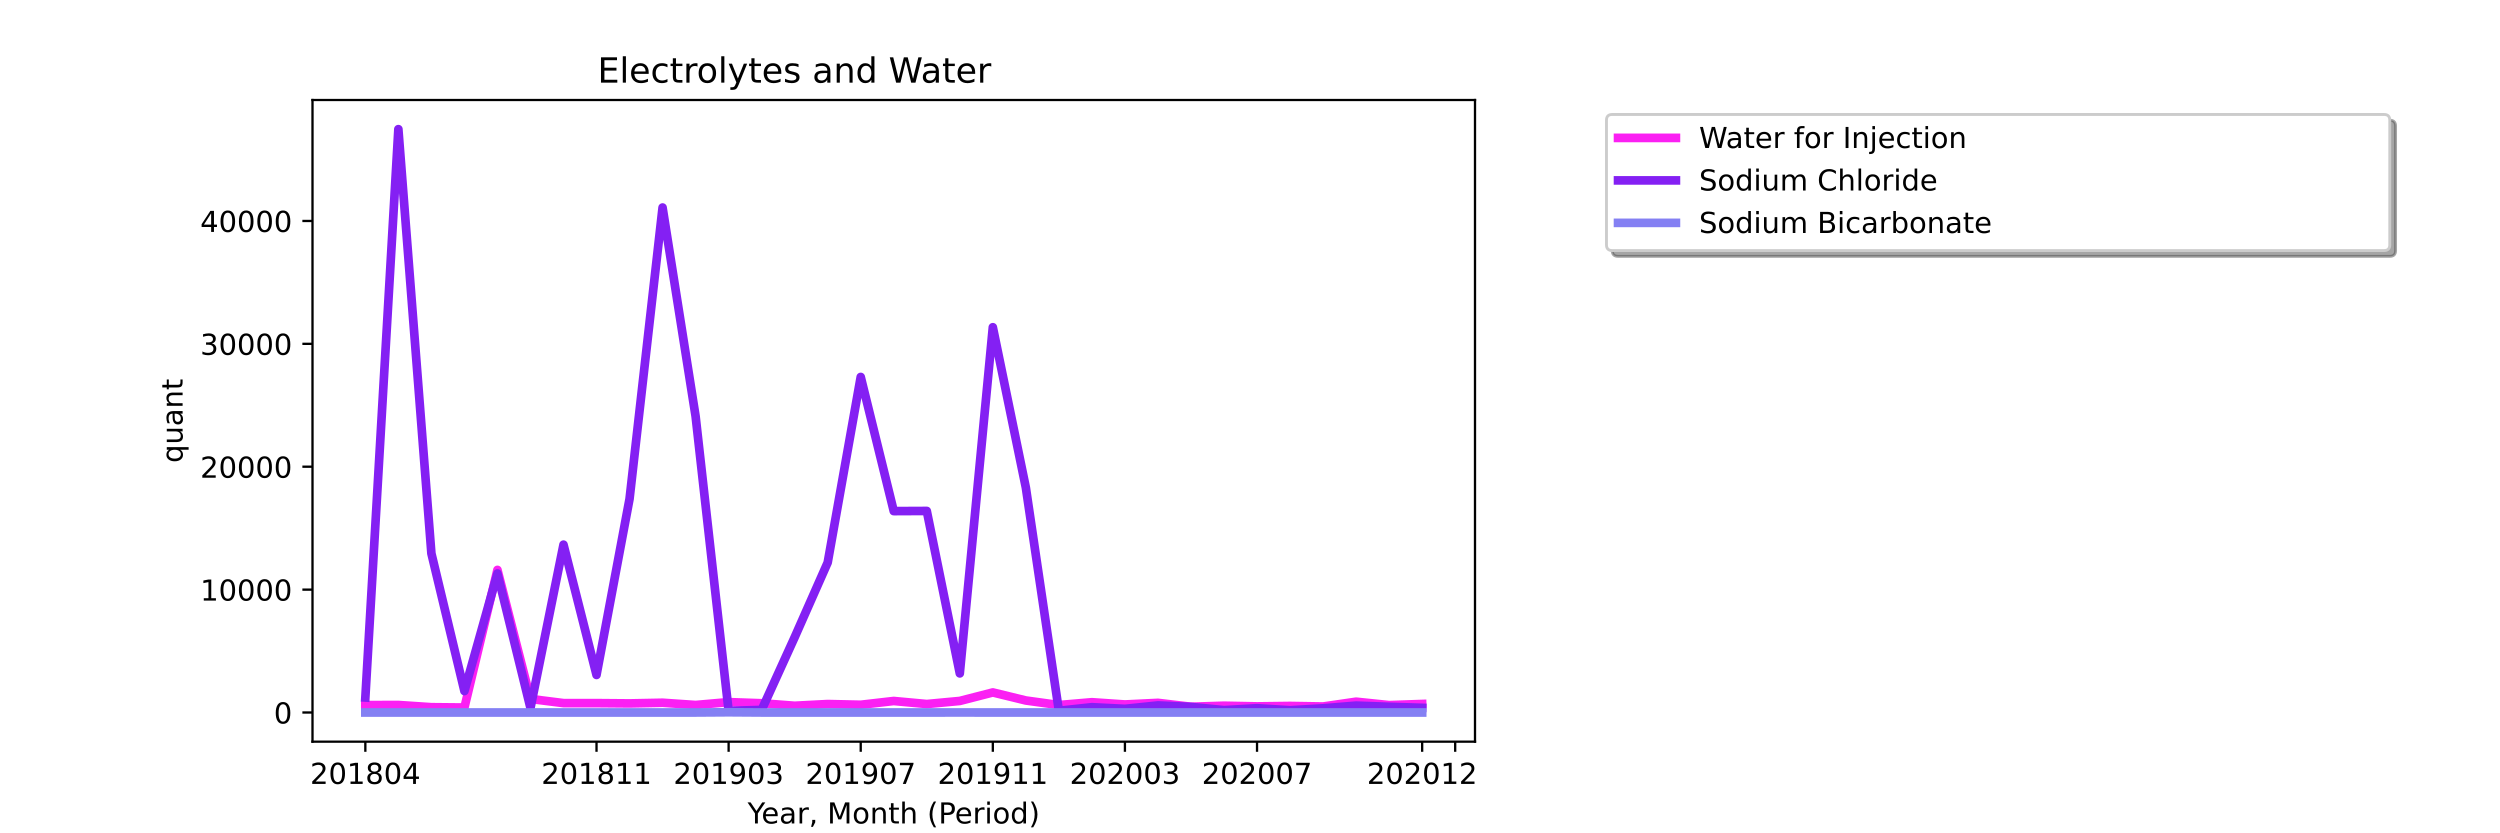 <?xml version="1.0" encoding="utf-8" standalone="no"?>
<!DOCTYPE svg PUBLIC "-//W3C//DTD SVG 1.1//EN"
  "http://www.w3.org/Graphics/SVG/1.1/DTD/svg11.dtd">
<!-- Created with matplotlib (https://matplotlib.org/) -->
<svg height="288pt" version="1.1" viewBox="0 0 864 288" width="864pt" xmlns="http://www.w3.org/2000/svg" xmlns:xlink="http://www.w3.org/1999/xlink">
 <defs>
  <style type="text/css">*{stroke-linecap:butt;stroke-linejoin:round;}</style>
 </defs>
 <g id="figure_1">
  <g id="patch_1">
   <path d="M 0 288 
L 864 288 
L 864 0 
L 0 0 
z
" style="fill:#ffffff;"/>
  </g>
  <g id="axes_1">
   <g id="patch_2">
    <path d="M 108 256.32 
L 509.76 256.32 
L 509.76 34.56 
L 108 34.56 
z
" style="fill:#ffffff;"/>
   </g>
   <g id="matplotlib.axis_1">
    <g id="xtick_1">
     <g id="line2d_1">
      <defs>
       <path d="M 0 0 
L 0 3.5 
" id="m7b9da50ec2" style="stroke:#000000;stroke-width:0.8;"/>
      </defs>
      <g>
       <use style="stroke:#000000;stroke-width:0.8;" x="126.262" xlink:href="#m7b9da50ec2" y="256.32"/>
      </g>
     </g>
     <g id="text_1">
      <!-- 201804 -->
      <g transform="translate(107.174 270.918)scale(0.1 -0.1)">
       <defs>
        <path d="M 19.188 8.297 
L 53.609 8.297 
L 53.609 0 
L 7.328 0 
L 7.328 8.297 
Q 12.938 14.109 22.625 23.891 
Q 32.328 33.688 34.812 36.531 
Q 39.547 41.844 41.422 45.531 
Q 43.312 49.219 43.312 52.781 
Q 43.312 58.594 39.234 62.25 
Q 35.156 65.922 28.609 65.922 
Q 23.969 65.922 18.812 64.312 
Q 13.672 62.703 7.812 59.422 
L 7.812 69.391 
Q 13.766 71.781 18.938 73 
Q 24.125 74.219 28.422 74.219 
Q 39.75 74.219 46.484 68.547 
Q 53.219 62.891 53.219 53.422 
Q 53.219 48.922 51.531 44.891 
Q 49.859 40.875 45.406 35.406 
Q 44.188 33.984 37.641 27.219 
Q 31.109 20.453 19.188 8.297 
z
" id="DejaVuSans-50"/>
        <path d="M 31.781 66.406 
Q 24.172 66.406 20.328 58.906 
Q 16.5 51.422 16.5 36.375 
Q 16.5 21.391 20.328 13.891 
Q 24.172 6.391 31.781 6.391 
Q 39.453 6.391 43.281 13.891 
Q 47.125 21.391 47.125 36.375 
Q 47.125 51.422 43.281 58.906 
Q 39.453 66.406 31.781 66.406 
z
M 31.781 74.219 
Q 44.047 74.219 50.516 64.516 
Q 56.984 54.828 56.984 36.375 
Q 56.984 17.969 50.516 8.266 
Q 44.047 -1.422 31.781 -1.422 
Q 19.531 -1.422 13.062 8.266 
Q 6.594 17.969 6.594 36.375 
Q 6.594 54.828 13.062 64.516 
Q 19.531 74.219 31.781 74.219 
z
" id="DejaVuSans-48"/>
        <path d="M 12.406 8.297 
L 28.516 8.297 
L 28.516 63.922 
L 10.984 60.406 
L 10.984 69.391 
L 28.422 72.906 
L 38.281 72.906 
L 38.281 8.297 
L 54.391 8.297 
L 54.391 0 
L 12.406 0 
z
" id="DejaVuSans-49"/>
        <path d="M 31.781 34.625 
Q 24.75 34.625 20.719 30.859 
Q 16.703 27.094 16.703 20.516 
Q 16.703 13.922 20.719 10.156 
Q 24.75 6.391 31.781 6.391 
Q 38.812 6.391 42.859 10.172 
Q 46.922 13.969 46.922 20.516 
Q 46.922 27.094 42.891 30.859 
Q 38.875 34.625 31.781 34.625 
z
M 21.922 38.812 
Q 15.578 40.375 12.031 44.719 
Q 8.5 49.078 8.5 55.328 
Q 8.5 64.062 14.719 69.141 
Q 20.953 74.219 31.781 74.219 
Q 42.672 74.219 48.875 69.141 
Q 55.078 64.062 55.078 55.328 
Q 55.078 49.078 51.531 44.719 
Q 48 40.375 41.703 38.812 
Q 48.828 37.156 52.797 32.312 
Q 56.781 27.484 56.781 20.516 
Q 56.781 9.906 50.312 4.234 
Q 43.844 -1.422 31.781 -1.422 
Q 19.734 -1.422 13.25 4.234 
Q 6.781 9.906 6.781 20.516 
Q 6.781 27.484 10.781 32.312 
Q 14.797 37.156 21.922 38.812 
z
M 18.312 54.391 
Q 18.312 48.734 21.844 45.562 
Q 25.391 42.391 31.781 42.391 
Q 38.141 42.391 41.719 45.562 
Q 45.312 48.734 45.312 54.391 
Q 45.312 60.062 41.719 63.234 
Q 38.141 66.406 31.781 66.406 
Q 25.391 66.406 21.844 63.234 
Q 18.312 60.062 18.312 54.391 
z
" id="DejaVuSans-56"/>
        <path d="M 37.797 64.312 
L 12.891 25.391 
L 37.797 25.391 
z
M 35.203 72.906 
L 47.609 72.906 
L 47.609 25.391 
L 58.016 25.391 
L 58.016 17.188 
L 47.609 17.188 
L 47.609 0 
L 37.797 0 
L 37.797 17.188 
L 4.891 17.188 
L 4.891 26.703 
z
" id="DejaVuSans-52"/>
       </defs>
       <use xlink:href="#DejaVuSans-50"/>
       <use x="63.623" xlink:href="#DejaVuSans-48"/>
       <use x="127.246" xlink:href="#DejaVuSans-49"/>
       <use x="190.869" xlink:href="#DejaVuSans-56"/>
       <use x="254.492" xlink:href="#DejaVuSans-48"/>
       <use x="318.115" xlink:href="#DejaVuSans-52"/>
      </g>
     </g>
    </g>
    <g id="xtick_2">
     <g id="line2d_2">
      <g>
       <use style="stroke:#000000;stroke-width:0.8;" x="206.157" xlink:href="#m7b9da50ec2" y="256.32"/>
      </g>
     </g>
     <g id="text_2">
      <!-- 201811 -->
      <g transform="translate(187.07 270.918)scale(0.1 -0.1)">
       <use xlink:href="#DejaVuSans-50"/>
       <use x="63.623" xlink:href="#DejaVuSans-48"/>
       <use x="127.246" xlink:href="#DejaVuSans-49"/>
       <use x="190.869" xlink:href="#DejaVuSans-56"/>
       <use x="254.492" xlink:href="#DejaVuSans-49"/>
       <use x="318.115" xlink:href="#DejaVuSans-49"/>
      </g>
     </g>
    </g>
    <g id="xtick_3">
     <g id="line2d_3">
      <g>
       <use style="stroke:#000000;stroke-width:0.8;" x="251.812" xlink:href="#m7b9da50ec2" y="256.32"/>
      </g>
     </g>
     <g id="text_3">
      <!-- 201903 -->
      <g transform="translate(232.724 270.918)scale(0.1 -0.1)">
       <defs>
        <path d="M 10.984 1.516 
L 10.984 10.5 
Q 14.703 8.734 18.5 7.812 
Q 22.312 6.891 25.984 6.891 
Q 35.75 6.891 40.891 13.453 
Q 46.047 20.016 46.781 33.406 
Q 43.953 29.203 39.594 26.953 
Q 35.25 24.703 29.984 24.703 
Q 19.047 24.703 12.672 31.312 
Q 6.297 37.938 6.297 49.422 
Q 6.297 60.641 12.938 67.422 
Q 19.578 74.219 30.609 74.219 
Q 43.266 74.219 49.922 64.516 
Q 56.594 54.828 56.594 36.375 
Q 56.594 19.141 48.406 8.859 
Q 40.234 -1.422 26.422 -1.422 
Q 22.703 -1.422 18.891 -0.688 
Q 15.094 0.047 10.984 1.516 
z
M 30.609 32.422 
Q 37.25 32.422 41.125 36.953 
Q 45.016 41.5 45.016 49.422 
Q 45.016 57.281 41.125 61.844 
Q 37.25 66.406 30.609 66.406 
Q 23.969 66.406 20.094 61.844 
Q 16.219 57.281 16.219 49.422 
Q 16.219 41.5 20.094 36.953 
Q 23.969 32.422 30.609 32.422 
z
" id="DejaVuSans-57"/>
        <path d="M 40.578 39.312 
Q 47.656 37.797 51.625 33 
Q 55.609 28.219 55.609 21.188 
Q 55.609 10.406 48.188 4.484 
Q 40.766 -1.422 27.094 -1.422 
Q 22.516 -1.422 17.656 -0.516 
Q 12.797 0.391 7.625 2.203 
L 7.625 11.719 
Q 11.719 9.328 16.594 8.109 
Q 21.484 6.891 26.812 6.891 
Q 36.078 6.891 40.938 10.547 
Q 45.797 14.203 45.797 21.188 
Q 45.797 27.641 41.281 31.266 
Q 36.766 34.906 28.719 34.906 
L 20.219 34.906 
L 20.219 43.016 
L 29.109 43.016 
Q 36.375 43.016 40.234 45.922 
Q 44.094 48.828 44.094 54.297 
Q 44.094 59.906 40.109 62.906 
Q 36.141 65.922 28.719 65.922 
Q 24.656 65.922 20.016 65.031 
Q 15.375 64.156 9.812 62.312 
L 9.812 71.094 
Q 15.438 72.656 20.344 73.438 
Q 25.25 74.219 29.594 74.219 
Q 40.828 74.219 47.359 69.109 
Q 53.906 64.016 53.906 55.328 
Q 53.906 49.266 50.438 45.094 
Q 46.969 40.922 40.578 39.312 
z
" id="DejaVuSans-51"/>
       </defs>
       <use xlink:href="#DejaVuSans-50"/>
       <use x="63.623" xlink:href="#DejaVuSans-48"/>
       <use x="127.246" xlink:href="#DejaVuSans-49"/>
       <use x="190.869" xlink:href="#DejaVuSans-57"/>
       <use x="254.492" xlink:href="#DejaVuSans-48"/>
       <use x="318.115" xlink:href="#DejaVuSans-51"/>
      </g>
     </g>
    </g>
    <g id="xtick_4">
     <g id="line2d_4">
      <g>
       <use style="stroke:#000000;stroke-width:0.8;" x="297.466" xlink:href="#m7b9da50ec2" y="256.32"/>
      </g>
     </g>
     <g id="text_4">
      <!-- 201907 -->
      <g transform="translate(278.379 270.918)scale(0.1 -0.1)">
       <defs>
        <path d="M 8.203 72.906 
L 55.078 72.906 
L 55.078 68.703 
L 28.609 0 
L 18.312 0 
L 43.219 64.594 
L 8.203 64.594 
z
" id="DejaVuSans-55"/>
       </defs>
       <use xlink:href="#DejaVuSans-50"/>
       <use x="63.623" xlink:href="#DejaVuSans-48"/>
       <use x="127.246" xlink:href="#DejaVuSans-49"/>
       <use x="190.869" xlink:href="#DejaVuSans-57"/>
       <use x="254.492" xlink:href="#DejaVuSans-48"/>
       <use x="318.115" xlink:href="#DejaVuSans-55"/>
      </g>
     </g>
    </g>
    <g id="xtick_5">
     <g id="line2d_5">
      <g>
       <use style="stroke:#000000;stroke-width:0.8;" x="343.121" xlink:href="#m7b9da50ec2" y="256.32"/>
      </g>
     </g>
     <g id="text_5">
      <!-- 201911 -->
      <g transform="translate(324.033 270.918)scale(0.1 -0.1)">
       <use xlink:href="#DejaVuSans-50"/>
       <use x="63.623" xlink:href="#DejaVuSans-48"/>
       <use x="127.246" xlink:href="#DejaVuSans-49"/>
       <use x="190.869" xlink:href="#DejaVuSans-57"/>
       <use x="254.492" xlink:href="#DejaVuSans-49"/>
       <use x="318.115" xlink:href="#DejaVuSans-49"/>
      </g>
     </g>
    </g>
    <g id="xtick_6">
     <g id="line2d_6">
      <g>
       <use style="stroke:#000000;stroke-width:0.8;" x="388.775" xlink:href="#m7b9da50ec2" y="256.32"/>
      </g>
     </g>
     <g id="text_6">
      <!-- 202003 -->
      <g transform="translate(369.688 270.918)scale(0.1 -0.1)">
       <use xlink:href="#DejaVuSans-50"/>
       <use x="63.623" xlink:href="#DejaVuSans-48"/>
       <use x="127.246" xlink:href="#DejaVuSans-50"/>
       <use x="190.869" xlink:href="#DejaVuSans-48"/>
       <use x="254.492" xlink:href="#DejaVuSans-48"/>
       <use x="318.115" xlink:href="#DejaVuSans-51"/>
      </g>
     </g>
    </g>
    <g id="xtick_7">
     <g id="line2d_7">
      <g>
       <use style="stroke:#000000;stroke-width:0.8;" x="434.43" xlink:href="#m7b9da50ec2" y="256.32"/>
      </g>
     </g>
     <g id="text_7">
      <!-- 202007 -->
      <g transform="translate(415.342 270.918)scale(0.1 -0.1)">
       <use xlink:href="#DejaVuSans-50"/>
       <use x="63.623" xlink:href="#DejaVuSans-48"/>
       <use x="127.246" xlink:href="#DejaVuSans-50"/>
       <use x="190.869" xlink:href="#DejaVuSans-48"/>
       <use x="254.492" xlink:href="#DejaVuSans-48"/>
       <use x="318.115" xlink:href="#DejaVuSans-55"/>
      </g>
     </g>
    </g>
    <g id="xtick_8">
     <g id="line2d_8">
      <g>
       <use style="stroke:#000000;stroke-width:0.8;" x="491.498" xlink:href="#m7b9da50ec2" y="256.32"/>
      </g>
     </g>
     <g id="text_8">
      <!-- 202012 -->
      <g transform="translate(472.411 270.918)scale(0.1 -0.1)">
       <use xlink:href="#DejaVuSans-50"/>
       <use x="63.623" xlink:href="#DejaVuSans-48"/>
       <use x="127.246" xlink:href="#DejaVuSans-50"/>
       <use x="190.869" xlink:href="#DejaVuSans-48"/>
       <use x="254.492" xlink:href="#DejaVuSans-49"/>
       <use x="318.115" xlink:href="#DejaVuSans-50"/>
      </g>
     </g>
    </g>
    <g id="xtick_9">
     <g id="line2d_9">
      <g>
       <use style="stroke:#000000;stroke-width:0.8;" x="502.912" xlink:href="#m7b9da50ec2" y="256.32"/>
      </g>
     </g>
    </g>
    <g id="text_9">
     <!-- Year, Month (Period) -->
     <g transform="translate(258.364 284.597)scale(0.1 -0.1)">
      <defs>
       <path d="M -0.203 72.906 
L 10.406 72.906 
L 30.609 42.922 
L 50.688 72.906 
L 61.281 72.906 
L 35.5 34.719 
L 35.5 0 
L 25.594 0 
L 25.594 34.719 
z
" id="DejaVuSans-89"/>
       <path d="M 56.203 29.594 
L 56.203 25.203 
L 14.891 25.203 
Q 15.484 15.922 20.484 11.062 
Q 25.484 6.203 34.422 6.203 
Q 39.594 6.203 44.453 7.469 
Q 49.312 8.734 54.109 11.281 
L 54.109 2.781 
Q 49.266 0.734 44.188 -0.344 
Q 39.109 -1.422 33.891 -1.422 
Q 20.797 -1.422 13.156 6.188 
Q 5.516 13.812 5.516 26.812 
Q 5.516 40.234 12.766 48.109 
Q 20.016 56 32.328 56 
Q 43.359 56 49.781 48.891 
Q 56.203 41.797 56.203 29.594 
z
M 47.219 32.234 
Q 47.125 39.594 43.094 43.984 
Q 39.062 48.391 32.422 48.391 
Q 24.906 48.391 20.391 44.141 
Q 15.875 39.891 15.188 32.172 
z
" id="DejaVuSans-101"/>
       <path d="M 34.281 27.484 
Q 23.391 27.484 19.188 25 
Q 14.984 22.516 14.984 16.5 
Q 14.984 11.719 18.141 8.906 
Q 21.297 6.109 26.703 6.109 
Q 34.188 6.109 38.703 11.406 
Q 43.219 16.703 43.219 25.484 
L 43.219 27.484 
z
M 52.203 31.203 
L 52.203 0 
L 43.219 0 
L 43.219 8.297 
Q 40.141 3.328 35.547 0.953 
Q 30.953 -1.422 24.312 -1.422 
Q 15.922 -1.422 10.953 3.297 
Q 6 8.016 6 15.922 
Q 6 25.141 12.172 29.828 
Q 18.359 34.516 30.609 34.516 
L 43.219 34.516 
L 43.219 35.406 
Q 43.219 41.609 39.141 45 
Q 35.062 48.391 27.688 48.391 
Q 23 48.391 18.547 47.266 
Q 14.109 46.141 10.016 43.891 
L 10.016 52.203 
Q 14.938 54.109 19.578 55.047 
Q 24.219 56 28.609 56 
Q 40.484 56 46.344 49.844 
Q 52.203 43.703 52.203 31.203 
z
" id="DejaVuSans-97"/>
       <path d="M 41.109 46.297 
Q 39.594 47.172 37.812 47.578 
Q 36.031 48 33.891 48 
Q 26.266 48 22.188 43.047 
Q 18.109 38.094 18.109 28.812 
L 18.109 0 
L 9.078 0 
L 9.078 54.688 
L 18.109 54.688 
L 18.109 46.188 
Q 20.953 51.172 25.484 53.578 
Q 30.031 56 36.531 56 
Q 37.453 56 38.578 55.875 
Q 39.703 55.766 41.062 55.516 
z
" id="DejaVuSans-114"/>
       <path d="M 11.719 12.406 
L 22.016 12.406 
L 22.016 4 
L 14.016 -11.625 
L 7.719 -11.625 
L 11.719 4 
z
" id="DejaVuSans-44"/>
       <path id="DejaVuSans-32"/>
       <path d="M 9.812 72.906 
L 24.516 72.906 
L 43.109 23.297 
L 61.812 72.906 
L 76.516 72.906 
L 76.516 0 
L 66.891 0 
L 66.891 64.016 
L 48.094 14.016 
L 38.188 14.016 
L 19.391 64.016 
L 19.391 0 
L 9.812 0 
z
" id="DejaVuSans-77"/>
       <path d="M 30.609 48.391 
Q 23.391 48.391 19.188 42.75 
Q 14.984 37.109 14.984 27.297 
Q 14.984 17.484 19.156 11.844 
Q 23.344 6.203 30.609 6.203 
Q 37.797 6.203 41.984 11.859 
Q 46.188 17.531 46.188 27.297 
Q 46.188 37.016 41.984 42.703 
Q 37.797 48.391 30.609 48.391 
z
M 30.609 56 
Q 42.328 56 49.016 48.375 
Q 55.719 40.766 55.719 27.297 
Q 55.719 13.875 49.016 6.219 
Q 42.328 -1.422 30.609 -1.422 
Q 18.844 -1.422 12.172 6.219 
Q 5.516 13.875 5.516 27.297 
Q 5.516 40.766 12.172 48.375 
Q 18.844 56 30.609 56 
z
" id="DejaVuSans-111"/>
       <path d="M 54.891 33.016 
L 54.891 0 
L 45.906 0 
L 45.906 32.719 
Q 45.906 40.484 42.875 44.328 
Q 39.844 48.188 33.797 48.188 
Q 26.516 48.188 22.312 43.547 
Q 18.109 38.922 18.109 30.906 
L 18.109 0 
L 9.078 0 
L 9.078 54.688 
L 18.109 54.688 
L 18.109 46.188 
Q 21.344 51.125 25.703 53.562 
Q 30.078 56 35.797 56 
Q 45.219 56 50.047 50.172 
Q 54.891 44.344 54.891 33.016 
z
" id="DejaVuSans-110"/>
       <path d="M 18.312 70.219 
L 18.312 54.688 
L 36.812 54.688 
L 36.812 47.703 
L 18.312 47.703 
L 18.312 18.016 
Q 18.312 11.328 20.141 9.422 
Q 21.969 7.516 27.594 7.516 
L 36.812 7.516 
L 36.812 0 
L 27.594 0 
Q 17.188 0 13.234 3.875 
Q 9.281 7.766 9.281 18.016 
L 9.281 47.703 
L 2.688 47.703 
L 2.688 54.688 
L 9.281 54.688 
L 9.281 70.219 
z
" id="DejaVuSans-116"/>
       <path d="M 54.891 33.016 
L 54.891 0 
L 45.906 0 
L 45.906 32.719 
Q 45.906 40.484 42.875 44.328 
Q 39.844 48.188 33.797 48.188 
Q 26.516 48.188 22.312 43.547 
Q 18.109 38.922 18.109 30.906 
L 18.109 0 
L 9.078 0 
L 9.078 75.984 
L 18.109 75.984 
L 18.109 46.188 
Q 21.344 51.125 25.703 53.562 
Q 30.078 56 35.797 56 
Q 45.219 56 50.047 50.172 
Q 54.891 44.344 54.891 33.016 
z
" id="DejaVuSans-104"/>
       <path d="M 31 75.875 
Q 24.469 64.656 21.281 53.656 
Q 18.109 42.672 18.109 31.391 
Q 18.109 20.125 21.312 9.062 
Q 24.516 -2 31 -13.188 
L 23.188 -13.188 
Q 15.875 -1.703 12.234 9.375 
Q 8.594 20.453 8.594 31.391 
Q 8.594 42.281 12.203 53.312 
Q 15.828 64.359 23.188 75.875 
z
" id="DejaVuSans-40"/>
       <path d="M 19.672 64.797 
L 19.672 37.406 
L 32.078 37.406 
Q 38.969 37.406 42.719 40.969 
Q 46.484 44.531 46.484 51.125 
Q 46.484 57.672 42.719 61.234 
Q 38.969 64.797 32.078 64.797 
z
M 9.812 72.906 
L 32.078 72.906 
Q 44.344 72.906 50.609 67.359 
Q 56.891 61.812 56.891 51.125 
Q 56.891 40.328 50.609 34.812 
Q 44.344 29.297 32.078 29.297 
L 19.672 29.297 
L 19.672 0 
L 9.812 0 
z
" id="DejaVuSans-80"/>
       <path d="M 9.422 54.688 
L 18.406 54.688 
L 18.406 0 
L 9.422 0 
z
M 9.422 75.984 
L 18.406 75.984 
L 18.406 64.594 
L 9.422 64.594 
z
" id="DejaVuSans-105"/>
       <path d="M 45.406 46.391 
L 45.406 75.984 
L 54.391 75.984 
L 54.391 0 
L 45.406 0 
L 45.406 8.203 
Q 42.578 3.328 38.25 0.953 
Q 33.938 -1.422 27.875 -1.422 
Q 17.969 -1.422 11.734 6.484 
Q 5.516 14.406 5.516 27.297 
Q 5.516 40.188 11.734 48.094 
Q 17.969 56 27.875 56 
Q 33.938 56 38.25 53.625 
Q 42.578 51.266 45.406 46.391 
z
M 14.797 27.297 
Q 14.797 17.391 18.875 11.75 
Q 22.953 6.109 30.078 6.109 
Q 37.203 6.109 41.297 11.75 
Q 45.406 17.391 45.406 27.297 
Q 45.406 37.203 41.297 42.844 
Q 37.203 48.484 30.078 48.484 
Q 22.953 48.484 18.875 42.844 
Q 14.797 37.203 14.797 27.297 
z
" id="DejaVuSans-100"/>
       <path d="M 8.016 75.875 
L 15.828 75.875 
Q 23.141 64.359 26.781 53.312 
Q 30.422 42.281 30.422 31.391 
Q 30.422 20.453 26.781 9.375 
Q 23.141 -1.703 15.828 -13.188 
L 8.016 -13.188 
Q 14.5 -2 17.703 9.062 
Q 20.906 20.125 20.906 31.391 
Q 20.906 42.672 17.703 53.656 
Q 14.5 64.656 8.016 75.875 
z
" id="DejaVuSans-41"/>
      </defs>
      <use xlink:href="#DejaVuSans-89"/>
      <use x="47.834" xlink:href="#DejaVuSans-101"/>
      <use x="109.357" xlink:href="#DejaVuSans-97"/>
      <use x="170.637" xlink:href="#DejaVuSans-114"/>
      <use x="211.75" xlink:href="#DejaVuSans-44"/>
      <use x="243.537" xlink:href="#DejaVuSans-32"/>
      <use x="275.324" xlink:href="#DejaVuSans-77"/>
      <use x="361.604" xlink:href="#DejaVuSans-111"/>
      <use x="422.785" xlink:href="#DejaVuSans-110"/>
      <use x="486.164" xlink:href="#DejaVuSans-116"/>
      <use x="525.373" xlink:href="#DejaVuSans-104"/>
      <use x="588.752" xlink:href="#DejaVuSans-32"/>
      <use x="620.539" xlink:href="#DejaVuSans-40"/>
      <use x="659.553" xlink:href="#DejaVuSans-80"/>
      <use x="716.23" xlink:href="#DejaVuSans-101"/>
      <use x="777.754" xlink:href="#DejaVuSans-114"/>
      <use x="818.867" xlink:href="#DejaVuSans-105"/>
      <use x="846.65" xlink:href="#DejaVuSans-111"/>
      <use x="907.832" xlink:href="#DejaVuSans-100"/>
      <use x="971.309" xlink:href="#DejaVuSans-41"/>
     </g>
    </g>
   </g>
   <g id="matplotlib.axis_2">
    <g id="ytick_1">
     <g id="line2d_10">
      <defs>
       <path d="M 0 0 
L -3.5 0 
" id="m2da422979d" style="stroke:#000000;stroke-width:0.8;"/>
      </defs>
      <g>
       <use style="stroke:#000000;stroke-width:0.8;" x="108" xlink:href="#m2da422979d" y="246.24"/>
      </g>
     </g>
     <g id="text_10">
      <!-- 0 -->
      <g transform="translate(94.638 250.039)scale(0.1 -0.1)">
       <use xlink:href="#DejaVuSans-48"/>
      </g>
     </g>
    </g>
    <g id="ytick_2">
     <g id="line2d_11">
      <g>
       <use style="stroke:#000000;stroke-width:0.8;" x="108" xlink:href="#m2da422979d" y="203.77"/>
      </g>
     </g>
     <g id="text_11">
      <!-- 10000 -->
      <g transform="translate(69.188 207.569)scale(0.1 -0.1)">
       <use xlink:href="#DejaVuSans-49"/>
       <use x="63.623" xlink:href="#DejaVuSans-48"/>
       <use x="127.246" xlink:href="#DejaVuSans-48"/>
       <use x="190.869" xlink:href="#DejaVuSans-48"/>
       <use x="254.492" xlink:href="#DejaVuSans-48"/>
      </g>
     </g>
    </g>
    <g id="ytick_3">
     <g id="line2d_12">
      <g>
       <use style="stroke:#000000;stroke-width:0.8;" x="108" xlink:href="#m2da422979d" y="161.3"/>
      </g>
     </g>
     <g id="text_12">
      <!-- 20000 -->
      <g transform="translate(69.188 165.1)scale(0.1 -0.1)">
       <use xlink:href="#DejaVuSans-50"/>
       <use x="63.623" xlink:href="#DejaVuSans-48"/>
       <use x="127.246" xlink:href="#DejaVuSans-48"/>
       <use x="190.869" xlink:href="#DejaVuSans-48"/>
       <use x="254.492" xlink:href="#DejaVuSans-48"/>
      </g>
     </g>
    </g>
    <g id="ytick_4">
     <g id="line2d_13">
      <g>
       <use style="stroke:#000000;stroke-width:0.8;" x="108" xlink:href="#m2da422979d" y="118.831"/>
      </g>
     </g>
     <g id="text_13">
      <!-- 30000 -->
      <g transform="translate(69.188 122.63)scale(0.1 -0.1)">
       <use xlink:href="#DejaVuSans-51"/>
       <use x="63.623" xlink:href="#DejaVuSans-48"/>
       <use x="127.246" xlink:href="#DejaVuSans-48"/>
       <use x="190.869" xlink:href="#DejaVuSans-48"/>
       <use x="254.492" xlink:href="#DejaVuSans-48"/>
      </g>
     </g>
    </g>
    <g id="ytick_5">
     <g id="line2d_14">
      <g>
       <use style="stroke:#000000;stroke-width:0.8;" x="108" xlink:href="#m2da422979d" y="76.361"/>
      </g>
     </g>
     <g id="text_14">
      <!-- 40000 -->
      <g transform="translate(69.188 80.16)scale(0.1 -0.1)">
       <use xlink:href="#DejaVuSans-52"/>
       <use x="63.623" xlink:href="#DejaVuSans-48"/>
       <use x="127.246" xlink:href="#DejaVuSans-48"/>
       <use x="190.869" xlink:href="#DejaVuSans-48"/>
       <use x="254.492" xlink:href="#DejaVuSans-48"/>
      </g>
     </g>
    </g>
    <g id="text_15">
     <!-- quant -->
     <g transform="translate(63.108 159.976)rotate(-90)scale(0.1 -0.1)">
      <defs>
       <path d="M 14.797 27.297 
Q 14.797 17.391 18.875 11.75 
Q 22.953 6.109 30.078 6.109 
Q 37.203 6.109 41.297 11.75 
Q 45.406 17.391 45.406 27.297 
Q 45.406 37.203 41.297 42.844 
Q 37.203 48.484 30.078 48.484 
Q 22.953 48.484 18.875 42.844 
Q 14.797 37.203 14.797 27.297 
z
M 45.406 8.203 
Q 42.578 3.328 38.25 0.953 
Q 33.938 -1.422 27.875 -1.422 
Q 17.969 -1.422 11.734 6.484 
Q 5.516 14.406 5.516 27.297 
Q 5.516 40.188 11.734 48.094 
Q 17.969 56 27.875 56 
Q 33.938 56 38.25 53.625 
Q 42.578 51.266 45.406 46.391 
L 45.406 54.688 
L 54.391 54.688 
L 54.391 -20.797 
L 45.406 -20.797 
z
" id="DejaVuSans-113"/>
       <path d="M 8.5 21.578 
L 8.5 54.688 
L 17.484 54.688 
L 17.484 21.922 
Q 17.484 14.156 20.5 10.266 
Q 23.531 6.391 29.594 6.391 
Q 36.859 6.391 41.078 11.031 
Q 45.312 15.672 45.312 23.688 
L 45.312 54.688 
L 54.297 54.688 
L 54.297 0 
L 45.312 0 
L 45.312 8.406 
Q 42.047 3.422 37.719 1 
Q 33.406 -1.422 27.688 -1.422 
Q 18.266 -1.422 13.375 4.438 
Q 8.5 10.297 8.5 21.578 
z
M 31.109 56 
z
" id="DejaVuSans-117"/>
      </defs>
      <use xlink:href="#DejaVuSans-113"/>
      <use x="63.477" xlink:href="#DejaVuSans-117"/>
      <use x="126.855" xlink:href="#DejaVuSans-97"/>
      <use x="188.135" xlink:href="#DejaVuSans-110"/>
      <use x="251.514" xlink:href="#DejaVuSans-116"/>
     </g>
    </g>
   </g>
   <g id="line2d_15">
    <path clip-path="url(#pccc874b2d3)" d="M 126.262 243.679 
L 137.675 243.645 
L 149.089 244.41 
L 160.503 244.524 
L 171.916 196.962 
L 183.33 241.556 
L 194.744 242.995 
L 206.157 243 
L 217.571 243.101 
L 228.985 242.868 
L 240.398 243.649 
L 251.812 242.651 
L 263.225 243.046 
L 274.639 243.917 
L 286.053 243.318 
L 297.466 243.573 
L 308.88 242.261 
L 320.294 243.314 
L 331.707 242.248 
L 343.121 239.309 
L 354.535 242.091 
L 365.948 243.666 
L 377.362 242.69 
L 388.775 243.467 
L 400.189 242.91 
L 411.603 244.261 
L 423.016 243.896 
L 434.43 244.129 
L 445.844 243.976 
L 457.257 244.172 
L 468.671 242.507 
L 480.085 243.688 
L 491.498 243.293 
" style="fill:none;stroke:#fb20f3;stroke-linecap:square;stroke-width:3;"/>
   </g>
   <g id="line2d_16">
    <path clip-path="url(#pccc874b2d3)" d="M 126.262 241.059 
L 137.675 44.64 
L 149.089 191.267 
L 160.503 238.829 
L 171.916 198.198 
L 183.33 244.677 
L 194.744 188.239 
L 206.157 233.257 
L 217.571 172.419 
L 228.985 71.727 
L 240.398 143.871 
L 251.812 245.671 
L 263.225 245.348 
L 274.639 220.231 
L 286.053 194.406 
L 297.466 130.28 
L 308.88 176.64 
L 320.294 176.585 
L 331.707 232.722 
L 343.121 113.097 
L 354.535 168.541 
L 365.948 245.654 
L 377.362 244.41 
L 388.775 244.983 
L 400.189 243.798 
L 411.603 244.303 
L 423.016 245.425 
L 434.43 244.762 
L 445.844 245.463 
L 457.257 244.792 
L 468.671 243.862 
L 480.085 244.269 
L 491.498 244.626 
" style="fill:none;stroke:#8420f3;stroke-linecap:square;stroke-width:3;"/>
   </g>
   <g id="line2d_17">
    <path clip-path="url(#pccc874b2d3)" d="M 126.262 246.24 
L 137.675 246.24 
L 149.089 246.24 
L 160.503 246.24 
L 171.916 246.24 
L 183.33 246.24 
L 194.744 246.24 
L 206.157 246.24 
L 217.571 246.24 
L 228.985 246.24 
L 240.398 246.24 
L 251.812 246.159 
L 263.225 246.24 
L 274.639 246.24 
L 286.053 246.24 
L 297.466 246.24 
L 308.88 246.24 
L 320.294 246.24 
L 331.707 246.236 
L 343.121 246.24 
L 354.535 246.24 
L 365.948 246.24 
L 377.362 246.24 
L 388.775 246.24 
L 400.189 246.24 
L 411.603 246.24 
L 423.016 246.24 
L 434.43 246.24 
L 445.844 246.24 
L 457.257 246.24 
L 468.671 246.24 
L 480.085 246.24 
L 491.498 246.24 
" style="fill:none;stroke:#8480f3;stroke-linecap:square;stroke-width:3;"/>
   </g>
   <g id="patch_3">
    <path d="M 108 256.32 
L 108 34.56 
" style="fill:none;stroke:#000000;stroke-linecap:square;stroke-linejoin:miter;stroke-width:0.8;"/>
   </g>
   <g id="patch_4">
    <path d="M 509.76 256.32 
L 509.76 34.56 
" style="fill:none;stroke:#000000;stroke-linecap:square;stroke-linejoin:miter;stroke-width:0.8;"/>
   </g>
   <g id="patch_5">
    <path d="M 108 256.32 
L 509.76 256.32 
" style="fill:none;stroke:#000000;stroke-linecap:square;stroke-linejoin:miter;stroke-width:0.8;"/>
   </g>
   <g id="patch_6">
    <path d="M 108 34.56 
L 509.76 34.56 
" style="fill:none;stroke:#000000;stroke-linecap:square;stroke-linejoin:miter;stroke-width:0.8;"/>
   </g>
   <g id="text_16">
    <!-- Electrolytes and Water                   -->
    <g transform="translate(206.525 28.56)scale(0.12 -0.12)">
     <defs>
      <path d="M 9.812 72.906 
L 55.906 72.906 
L 55.906 64.594 
L 19.672 64.594 
L 19.672 43.016 
L 54.391 43.016 
L 54.391 34.719 
L 19.672 34.719 
L 19.672 8.297 
L 56.781 8.297 
L 56.781 0 
L 9.812 0 
z
" id="DejaVuSans-69"/>
      <path d="M 9.422 75.984 
L 18.406 75.984 
L 18.406 0 
L 9.422 0 
z
" id="DejaVuSans-108"/>
      <path d="M 48.781 52.594 
L 48.781 44.188 
Q 44.969 46.297 41.141 47.344 
Q 37.312 48.391 33.406 48.391 
Q 24.656 48.391 19.812 42.844 
Q 14.984 37.312 14.984 27.297 
Q 14.984 17.281 19.812 11.734 
Q 24.656 6.203 33.406 6.203 
Q 37.312 6.203 41.141 7.25 
Q 44.969 8.297 48.781 10.406 
L 48.781 2.094 
Q 45.016 0.344 40.984 -0.531 
Q 36.969 -1.422 32.422 -1.422 
Q 20.062 -1.422 12.781 6.344 
Q 5.516 14.109 5.516 27.297 
Q 5.516 40.672 12.859 48.328 
Q 20.219 56 33.016 56 
Q 37.156 56 41.109 55.141 
Q 45.062 54.297 48.781 52.594 
z
" id="DejaVuSans-99"/>
      <path d="M 32.172 -5.078 
Q 28.375 -14.844 24.75 -17.812 
Q 21.141 -20.797 15.094 -20.797 
L 7.906 -20.797 
L 7.906 -13.281 
L 13.188 -13.281 
Q 16.891 -13.281 18.938 -11.516 
Q 21 -9.766 23.484 -3.219 
L 25.094 0.875 
L 2.984 54.688 
L 12.5 54.688 
L 29.594 11.922 
L 46.688 54.688 
L 56.203 54.688 
z
" id="DejaVuSans-121"/>
      <path d="M 44.281 53.078 
L 44.281 44.578 
Q 40.484 46.531 36.375 47.5 
Q 32.281 48.484 27.875 48.484 
Q 21.188 48.484 17.844 46.438 
Q 14.5 44.391 14.5 40.281 
Q 14.5 37.156 16.891 35.375 
Q 19.281 33.594 26.516 31.984 
L 29.594 31.297 
Q 39.156 29.25 43.188 25.516 
Q 47.219 21.781 47.219 15.094 
Q 47.219 7.469 41.188 3.016 
Q 35.156 -1.422 24.609 -1.422 
Q 20.219 -1.422 15.453 -0.562 
Q 10.688 0.297 5.422 2 
L 5.422 11.281 
Q 10.406 8.688 15.234 7.391 
Q 20.062 6.109 24.812 6.109 
Q 31.156 6.109 34.562 8.281 
Q 37.984 10.453 37.984 14.406 
Q 37.984 18.062 35.516 20.016 
Q 33.062 21.969 24.703 23.781 
L 21.578 24.516 
Q 13.234 26.266 9.516 29.906 
Q 5.812 33.547 5.812 39.891 
Q 5.812 47.609 11.281 51.797 
Q 16.75 56 26.812 56 
Q 31.781 56 36.172 55.266 
Q 40.578 54.547 44.281 53.078 
z
" id="DejaVuSans-115"/>
      <path d="M 3.328 72.906 
L 13.281 72.906 
L 28.609 11.281 
L 43.891 72.906 
L 54.984 72.906 
L 70.312 11.281 
L 85.594 72.906 
L 95.609 72.906 
L 77.297 0 
L 64.891 0 
L 49.516 63.281 
L 33.984 0 
L 21.578 0 
z
" id="DejaVuSans-87"/>
     </defs>
     <use xlink:href="#DejaVuSans-69"/>
     <use x="63.184" xlink:href="#DejaVuSans-108"/>
     <use x="90.967" xlink:href="#DejaVuSans-101"/>
     <use x="152.49" xlink:href="#DejaVuSans-99"/>
     <use x="207.471" xlink:href="#DejaVuSans-116"/>
     <use x="246.68" xlink:href="#DejaVuSans-114"/>
     <use x="285.543" xlink:href="#DejaVuSans-111"/>
     <use x="346.725" xlink:href="#DejaVuSans-108"/>
     <use x="374.508" xlink:href="#DejaVuSans-121"/>
     <use x="433.688" xlink:href="#DejaVuSans-116"/>
     <use x="472.896" xlink:href="#DejaVuSans-101"/>
     <use x="534.42" xlink:href="#DejaVuSans-115"/>
     <use x="586.52" xlink:href="#DejaVuSans-32"/>
     <use x="618.307" xlink:href="#DejaVuSans-97"/>
     <use x="679.586" xlink:href="#DejaVuSans-110"/>
     <use x="742.965" xlink:href="#DejaVuSans-100"/>
     <use x="806.441" xlink:href="#DejaVuSans-32"/>
     <use x="838.229" xlink:href="#DejaVuSans-87"/>
     <use x="930.73" xlink:href="#DejaVuSans-97"/>
     <use x="992.01" xlink:href="#DejaVuSans-116"/>
     <use x="1031.219" xlink:href="#DejaVuSans-101"/>
     <use x="1092.742" xlink:href="#DejaVuSans-114"/>
     <use x="1133.855" xlink:href="#DejaVuSans-32"/>
     <use x="1165.643" xlink:href="#DejaVuSans-32"/>
     <use x="1197.43" xlink:href="#DejaVuSans-32"/>
     <use x="1229.217" xlink:href="#DejaVuSans-32"/>
     <use x="1261.004" xlink:href="#DejaVuSans-32"/>
     <use x="1292.791" xlink:href="#DejaVuSans-32"/>
     <use x="1324.578" xlink:href="#DejaVuSans-32"/>
     <use x="1356.365" xlink:href="#DejaVuSans-32"/>
     <use x="1388.152" xlink:href="#DejaVuSans-32"/>
     <use x="1419.939" xlink:href="#DejaVuSans-32"/>
     <use x="1451.727" xlink:href="#DejaVuSans-32"/>
     <use x="1483.514" xlink:href="#DejaVuSans-32"/>
     <use x="1515.301" xlink:href="#DejaVuSans-32"/>
     <use x="1547.088" xlink:href="#DejaVuSans-32"/>
     <use x="1578.875" xlink:href="#DejaVuSans-32"/>
     <use x="1610.662" xlink:href="#DejaVuSans-32"/>
     <use x="1642.449" xlink:href="#DejaVuSans-32"/>
     <use x="1674.236" xlink:href="#DejaVuSans-32"/>
    </g>
   </g>
   <g id="legend_1">
    <g id="patch_7">
     <path d="M 559.195 88.594 
L 825.909 88.594 
Q 827.909 88.594 827.909 86.594 
L 827.909 43.56 
Q 827.909 41.56 825.909 41.56 
L 559.195 41.56 
Q 557.195 41.56 557.195 43.56 
L 557.195 86.594 
Q 557.195 88.594 559.195 88.594 
z
" style="fill:#4c4c4c;opacity:0.5;stroke:#4c4c4c;stroke-linejoin:miter;"/>
    </g>
    <g id="patch_8">
     <path d="M 557.195 86.594 
L 823.909 86.594 
Q 825.909 86.594 825.909 84.594 
L 825.909 41.56 
Q 825.909 39.56 823.909 39.56 
L 557.195 39.56 
Q 555.195 39.56 555.195 41.56 
L 555.195 84.594 
Q 555.195 86.594 557.195 86.594 
z
" style="fill:#ffffff;stroke:#cccccc;stroke-linejoin:miter;"/>
    </g>
    <g id="line2d_18">
     <path d="M 559.195 47.658 
L 579.195 47.658 
" style="fill:none;stroke:#fb20f3;stroke-linecap:square;stroke-width:3;"/>
    </g>
    <g id="line2d_19"/>
    <g id="text_17">
     <!-- Water for Injection                                          -->
     <g transform="translate(587.195 51.158)scale(0.1 -0.1)">
      <defs>
       <path d="M 37.109 75.984 
L 37.109 68.5 
L 28.516 68.5 
Q 23.688 68.5 21.797 66.547 
Q 19.922 64.594 19.922 59.516 
L 19.922 54.688 
L 34.719 54.688 
L 34.719 47.703 
L 19.922 47.703 
L 19.922 0 
L 10.891 0 
L 10.891 47.703 
L 2.297 47.703 
L 2.297 54.688 
L 10.891 54.688 
L 10.891 58.5 
Q 10.891 67.625 15.141 71.797 
Q 19.391 75.984 28.609 75.984 
z
" id="DejaVuSans-102"/>
       <path d="M 9.812 72.906 
L 19.672 72.906 
L 19.672 0 
L 9.812 0 
z
" id="DejaVuSans-73"/>
       <path d="M 9.422 54.688 
L 18.406 54.688 
L 18.406 -0.984 
Q 18.406 -11.422 14.422 -16.109 
Q 10.453 -20.797 1.609 -20.797 
L -1.812 -20.797 
L -1.812 -13.188 
L 0.594 -13.188 
Q 5.719 -13.188 7.562 -10.812 
Q 9.422 -8.453 9.422 -0.984 
z
M 9.422 75.984 
L 18.406 75.984 
L 18.406 64.594 
L 9.422 64.594 
z
" id="DejaVuSans-106"/>
      </defs>
      <use xlink:href="#DejaVuSans-87"/>
      <use x="92.502" xlink:href="#DejaVuSans-97"/>
      <use x="153.781" xlink:href="#DejaVuSans-116"/>
      <use x="192.99" xlink:href="#DejaVuSans-101"/>
      <use x="254.514" xlink:href="#DejaVuSans-114"/>
      <use x="295.627" xlink:href="#DejaVuSans-32"/>
      <use x="327.414" xlink:href="#DejaVuSans-102"/>
      <use x="362.619" xlink:href="#DejaVuSans-111"/>
      <use x="423.801" xlink:href="#DejaVuSans-114"/>
      <use x="464.914" xlink:href="#DejaVuSans-32"/>
      <use x="496.701" xlink:href="#DejaVuSans-73"/>
      <use x="526.193" xlink:href="#DejaVuSans-110"/>
      <use x="589.572" xlink:href="#DejaVuSans-106"/>
      <use x="617.355" xlink:href="#DejaVuSans-101"/>
      <use x="678.879" xlink:href="#DejaVuSans-99"/>
      <use x="733.859" xlink:href="#DejaVuSans-116"/>
      <use x="773.068" xlink:href="#DejaVuSans-105"/>
      <use x="800.852" xlink:href="#DejaVuSans-111"/>
      <use x="862.033" xlink:href="#DejaVuSans-110"/>
      <use x="925.412" xlink:href="#DejaVuSans-32"/>
      <use x="957.199" xlink:href="#DejaVuSans-32"/>
      <use x="988.986" xlink:href="#DejaVuSans-32"/>
      <use x="1020.773" xlink:href="#DejaVuSans-32"/>
      <use x="1052.561" xlink:href="#DejaVuSans-32"/>
      <use x="1084.348" xlink:href="#DejaVuSans-32"/>
      <use x="1116.135" xlink:href="#DejaVuSans-32"/>
      <use x="1147.922" xlink:href="#DejaVuSans-32"/>
      <use x="1179.709" xlink:href="#DejaVuSans-32"/>
      <use x="1211.496" xlink:href="#DejaVuSans-32"/>
      <use x="1243.283" xlink:href="#DejaVuSans-32"/>
      <use x="1275.07" xlink:href="#DejaVuSans-32"/>
      <use x="1306.857" xlink:href="#DejaVuSans-32"/>
      <use x="1338.645" xlink:href="#DejaVuSans-32"/>
      <use x="1370.432" xlink:href="#DejaVuSans-32"/>
      <use x="1402.219" xlink:href="#DejaVuSans-32"/>
      <use x="1434.006" xlink:href="#DejaVuSans-32"/>
      <use x="1465.793" xlink:href="#DejaVuSans-32"/>
      <use x="1497.58" xlink:href="#DejaVuSans-32"/>
      <use x="1529.367" xlink:href="#DejaVuSans-32"/>
      <use x="1561.154" xlink:href="#DejaVuSans-32"/>
      <use x="1592.941" xlink:href="#DejaVuSans-32"/>
      <use x="1624.729" xlink:href="#DejaVuSans-32"/>
      <use x="1656.516" xlink:href="#DejaVuSans-32"/>
      <use x="1688.303" xlink:href="#DejaVuSans-32"/>
      <use x="1720.09" xlink:href="#DejaVuSans-32"/>
      <use x="1751.877" xlink:href="#DejaVuSans-32"/>
      <use x="1783.664" xlink:href="#DejaVuSans-32"/>
      <use x="1815.451" xlink:href="#DejaVuSans-32"/>
      <use x="1847.238" xlink:href="#DejaVuSans-32"/>
      <use x="1879.025" xlink:href="#DejaVuSans-32"/>
      <use x="1910.812" xlink:href="#DejaVuSans-32"/>
      <use x="1942.6" xlink:href="#DejaVuSans-32"/>
      <use x="1974.387" xlink:href="#DejaVuSans-32"/>
      <use x="2006.174" xlink:href="#DejaVuSans-32"/>
      <use x="2037.961" xlink:href="#DejaVuSans-32"/>
      <use x="2069.748" xlink:href="#DejaVuSans-32"/>
      <use x="2101.535" xlink:href="#DejaVuSans-32"/>
      <use x="2133.322" xlink:href="#DejaVuSans-32"/>
      <use x="2165.109" xlink:href="#DejaVuSans-32"/>
      <use x="2196.896" xlink:href="#DejaVuSans-32"/>
     </g>
    </g>
    <g id="line2d_20">
     <path d="M 559.195 62.337 
L 579.195 62.337 
" style="fill:none;stroke:#8420f3;stroke-linecap:square;stroke-width:3;"/>
    </g>
    <g id="line2d_21"/>
    <g id="text_18">
     <!-- Sodium Chloride                                              -->
     <g transform="translate(587.195 65.837)scale(0.1 -0.1)">
      <defs>
       <path d="M 53.516 70.516 
L 53.516 60.891 
Q 47.906 63.578 42.922 64.891 
Q 37.938 66.219 33.297 66.219 
Q 25.25 66.219 20.875 63.094 
Q 16.5 59.969 16.5 54.203 
Q 16.5 49.359 19.406 46.891 
Q 22.312 44.438 30.422 42.922 
L 36.375 41.703 
Q 47.406 39.594 52.656 34.297 
Q 57.906 29 57.906 20.125 
Q 57.906 9.516 50.797 4.047 
Q 43.703 -1.422 29.984 -1.422 
Q 24.812 -1.422 18.969 -0.25 
Q 13.141 0.922 6.891 3.219 
L 6.891 13.375 
Q 12.891 10.016 18.656 8.297 
Q 24.422 6.594 29.984 6.594 
Q 38.422 6.594 43.016 9.906 
Q 47.609 13.234 47.609 19.391 
Q 47.609 24.75 44.312 27.781 
Q 41.016 30.812 33.5 32.328 
L 27.484 33.5 
Q 16.453 35.688 11.516 40.375 
Q 6.594 45.062 6.594 53.422 
Q 6.594 63.094 13.406 68.656 
Q 20.219 74.219 32.172 74.219 
Q 37.312 74.219 42.625 73.281 
Q 47.953 72.359 53.516 70.516 
z
" id="DejaVuSans-83"/>
       <path d="M 52 44.188 
Q 55.375 50.25 60.062 53.125 
Q 64.75 56 71.094 56 
Q 79.641 56 84.281 50.016 
Q 88.922 44.047 88.922 33.016 
L 88.922 0 
L 79.891 0 
L 79.891 32.719 
Q 79.891 40.578 77.094 44.375 
Q 74.312 48.188 68.609 48.188 
Q 61.625 48.188 57.562 43.547 
Q 53.516 38.922 53.516 30.906 
L 53.516 0 
L 44.484 0 
L 44.484 32.719 
Q 44.484 40.625 41.703 44.406 
Q 38.922 48.188 33.109 48.188 
Q 26.219 48.188 22.156 43.531 
Q 18.109 38.875 18.109 30.906 
L 18.109 0 
L 9.078 0 
L 9.078 54.688 
L 18.109 54.688 
L 18.109 46.188 
Q 21.188 51.219 25.484 53.609 
Q 29.781 56 35.688 56 
Q 41.656 56 45.828 52.969 
Q 50 49.953 52 44.188 
z
" id="DejaVuSans-109"/>
       <path d="M 64.406 67.281 
L 64.406 56.891 
Q 59.422 61.531 53.781 63.812 
Q 48.141 66.109 41.797 66.109 
Q 29.297 66.109 22.656 58.469 
Q 16.016 50.828 16.016 36.375 
Q 16.016 21.969 22.656 14.328 
Q 29.297 6.688 41.797 6.688 
Q 48.141 6.688 53.781 8.984 
Q 59.422 11.281 64.406 15.922 
L 64.406 5.609 
Q 59.234 2.094 53.438 0.328 
Q 47.656 -1.422 41.219 -1.422 
Q 24.656 -1.422 15.125 8.703 
Q 5.609 18.844 5.609 36.375 
Q 5.609 53.953 15.125 64.078 
Q 24.656 74.219 41.219 74.219 
Q 47.75 74.219 53.531 72.484 
Q 59.328 70.75 64.406 67.281 
z
" id="DejaVuSans-67"/>
      </defs>
      <use xlink:href="#DejaVuSans-83"/>
      <use x="63.477" xlink:href="#DejaVuSans-111"/>
      <use x="124.658" xlink:href="#DejaVuSans-100"/>
      <use x="188.135" xlink:href="#DejaVuSans-105"/>
      <use x="215.918" xlink:href="#DejaVuSans-117"/>
      <use x="279.297" xlink:href="#DejaVuSans-109"/>
      <use x="376.709" xlink:href="#DejaVuSans-32"/>
      <use x="408.496" xlink:href="#DejaVuSans-67"/>
      <use x="478.32" xlink:href="#DejaVuSans-104"/>
      <use x="541.699" xlink:href="#DejaVuSans-108"/>
      <use x="569.482" xlink:href="#DejaVuSans-111"/>
      <use x="630.664" xlink:href="#DejaVuSans-114"/>
      <use x="671.777" xlink:href="#DejaVuSans-105"/>
      <use x="699.561" xlink:href="#DejaVuSans-100"/>
      <use x="763.037" xlink:href="#DejaVuSans-101"/>
      <use x="824.561" xlink:href="#DejaVuSans-32"/>
      <use x="856.348" xlink:href="#DejaVuSans-32"/>
      <use x="888.135" xlink:href="#DejaVuSans-32"/>
      <use x="919.922" xlink:href="#DejaVuSans-32"/>
      <use x="951.709" xlink:href="#DejaVuSans-32"/>
      <use x="983.496" xlink:href="#DejaVuSans-32"/>
      <use x="1015.283" xlink:href="#DejaVuSans-32"/>
      <use x="1047.07" xlink:href="#DejaVuSans-32"/>
      <use x="1078.857" xlink:href="#DejaVuSans-32"/>
      <use x="1110.645" xlink:href="#DejaVuSans-32"/>
      <use x="1142.432" xlink:href="#DejaVuSans-32"/>
      <use x="1174.219" xlink:href="#DejaVuSans-32"/>
      <use x="1206.006" xlink:href="#DejaVuSans-32"/>
      <use x="1237.793" xlink:href="#DejaVuSans-32"/>
      <use x="1269.58" xlink:href="#DejaVuSans-32"/>
      <use x="1301.367" xlink:href="#DejaVuSans-32"/>
      <use x="1333.154" xlink:href="#DejaVuSans-32"/>
      <use x="1364.941" xlink:href="#DejaVuSans-32"/>
      <use x="1396.729" xlink:href="#DejaVuSans-32"/>
      <use x="1428.516" xlink:href="#DejaVuSans-32"/>
      <use x="1460.303" xlink:href="#DejaVuSans-32"/>
      <use x="1492.09" xlink:href="#DejaVuSans-32"/>
      <use x="1523.877" xlink:href="#DejaVuSans-32"/>
      <use x="1555.664" xlink:href="#DejaVuSans-32"/>
      <use x="1587.451" xlink:href="#DejaVuSans-32"/>
      <use x="1619.238" xlink:href="#DejaVuSans-32"/>
      <use x="1651.025" xlink:href="#DejaVuSans-32"/>
      <use x="1682.812" xlink:href="#DejaVuSans-32"/>
      <use x="1714.6" xlink:href="#DejaVuSans-32"/>
      <use x="1746.387" xlink:href="#DejaVuSans-32"/>
      <use x="1778.174" xlink:href="#DejaVuSans-32"/>
      <use x="1809.961" xlink:href="#DejaVuSans-32"/>
      <use x="1841.748" xlink:href="#DejaVuSans-32"/>
      <use x="1873.535" xlink:href="#DejaVuSans-32"/>
      <use x="1905.322" xlink:href="#DejaVuSans-32"/>
      <use x="1937.109" xlink:href="#DejaVuSans-32"/>
      <use x="1968.896" xlink:href="#DejaVuSans-32"/>
      <use x="2000.684" xlink:href="#DejaVuSans-32"/>
      <use x="2032.471" xlink:href="#DejaVuSans-32"/>
      <use x="2064.258" xlink:href="#DejaVuSans-32"/>
      <use x="2096.045" xlink:href="#DejaVuSans-32"/>
      <use x="2127.832" xlink:href="#DejaVuSans-32"/>
      <use x="2159.619" xlink:href="#DejaVuSans-32"/>
      <use x="2191.406" xlink:href="#DejaVuSans-32"/>
      <use x="2223.193" xlink:href="#DejaVuSans-32"/>
     </g>
    </g>
    <g id="line2d_22">
     <path d="M 559.195 77.015 
L 579.195 77.015 
" style="fill:none;stroke:#8480f3;stroke-linecap:square;stroke-width:3;"/>
    </g>
    <g id="line2d_23"/>
    <g id="text_19">
     <!-- Sodium Bicarbonate                                           -->
     <g transform="translate(587.195 80.515)scale(0.1 -0.1)">
      <defs>
       <path d="M 19.672 34.812 
L 19.672 8.109 
L 35.5 8.109 
Q 43.453 8.109 47.281 11.406 
Q 51.125 14.703 51.125 21.484 
Q 51.125 28.328 47.281 31.562 
Q 43.453 34.812 35.5 34.812 
z
M 19.672 64.797 
L 19.672 42.828 
L 34.281 42.828 
Q 41.5 42.828 45.031 45.531 
Q 48.578 48.25 48.578 53.812 
Q 48.578 59.328 45.031 62.062 
Q 41.5 64.797 34.281 64.797 
z
M 9.812 72.906 
L 35.016 72.906 
Q 46.297 72.906 52.391 68.219 
Q 58.5 63.531 58.5 54.891 
Q 58.5 48.188 55.375 44.234 
Q 52.25 40.281 46.188 39.312 
Q 53.469 37.75 57.5 32.781 
Q 61.531 27.828 61.531 20.406 
Q 61.531 10.641 54.891 5.312 
Q 48.25 0 35.984 0 
L 9.812 0 
z
" id="DejaVuSans-66"/>
       <path d="M 48.688 27.297 
Q 48.688 37.203 44.609 42.844 
Q 40.531 48.484 33.406 48.484 
Q 26.266 48.484 22.188 42.844 
Q 18.109 37.203 18.109 27.297 
Q 18.109 17.391 22.188 11.75 
Q 26.266 6.109 33.406 6.109 
Q 40.531 6.109 44.609 11.75 
Q 48.688 17.391 48.688 27.297 
z
M 18.109 46.391 
Q 20.953 51.266 25.266 53.625 
Q 29.594 56 35.594 56 
Q 45.562 56 51.781 48.094 
Q 58.016 40.188 58.016 27.297 
Q 58.016 14.406 51.781 6.484 
Q 45.562 -1.422 35.594 -1.422 
Q 29.594 -1.422 25.266 0.953 
Q 20.953 3.328 18.109 8.203 
L 18.109 0 
L 9.078 0 
L 9.078 75.984 
L 18.109 75.984 
z
" id="DejaVuSans-98"/>
      </defs>
      <use xlink:href="#DejaVuSans-83"/>
      <use x="63.477" xlink:href="#DejaVuSans-111"/>
      <use x="124.658" xlink:href="#DejaVuSans-100"/>
      <use x="188.135" xlink:href="#DejaVuSans-105"/>
      <use x="215.918" xlink:href="#DejaVuSans-117"/>
      <use x="279.297" xlink:href="#DejaVuSans-109"/>
      <use x="376.709" xlink:href="#DejaVuSans-32"/>
      <use x="408.496" xlink:href="#DejaVuSans-66"/>
      <use x="477.1" xlink:href="#DejaVuSans-105"/>
      <use x="504.883" xlink:href="#DejaVuSans-99"/>
      <use x="559.863" xlink:href="#DejaVuSans-97"/>
      <use x="621.143" xlink:href="#DejaVuSans-114"/>
      <use x="662.256" xlink:href="#DejaVuSans-98"/>
      <use x="725.732" xlink:href="#DejaVuSans-111"/>
      <use x="786.914" xlink:href="#DejaVuSans-110"/>
      <use x="850.293" xlink:href="#DejaVuSans-97"/>
      <use x="911.572" xlink:href="#DejaVuSans-116"/>
      <use x="950.781" xlink:href="#DejaVuSans-101"/>
      <use x="1012.305" xlink:href="#DejaVuSans-32"/>
      <use x="1044.092" xlink:href="#DejaVuSans-32"/>
      <use x="1075.879" xlink:href="#DejaVuSans-32"/>
      <use x="1107.666" xlink:href="#DejaVuSans-32"/>
      <use x="1139.453" xlink:href="#DejaVuSans-32"/>
      <use x="1171.24" xlink:href="#DejaVuSans-32"/>
      <use x="1203.027" xlink:href="#DejaVuSans-32"/>
      <use x="1234.814" xlink:href="#DejaVuSans-32"/>
      <use x="1266.602" xlink:href="#DejaVuSans-32"/>
      <use x="1298.389" xlink:href="#DejaVuSans-32"/>
      <use x="1330.176" xlink:href="#DejaVuSans-32"/>
      <use x="1361.963" xlink:href="#DejaVuSans-32"/>
      <use x="1393.75" xlink:href="#DejaVuSans-32"/>
      <use x="1425.537" xlink:href="#DejaVuSans-32"/>
      <use x="1457.324" xlink:href="#DejaVuSans-32"/>
      <use x="1489.111" xlink:href="#DejaVuSans-32"/>
      <use x="1520.898" xlink:href="#DejaVuSans-32"/>
      <use x="1552.686" xlink:href="#DejaVuSans-32"/>
      <use x="1584.473" xlink:href="#DejaVuSans-32"/>
      <use x="1616.26" xlink:href="#DejaVuSans-32"/>
      <use x="1648.047" xlink:href="#DejaVuSans-32"/>
      <use x="1679.834" xlink:href="#DejaVuSans-32"/>
      <use x="1711.621" xlink:href="#DejaVuSans-32"/>
      <use x="1743.408" xlink:href="#DejaVuSans-32"/>
      <use x="1775.195" xlink:href="#DejaVuSans-32"/>
      <use x="1806.982" xlink:href="#DejaVuSans-32"/>
      <use x="1838.77" xlink:href="#DejaVuSans-32"/>
      <use x="1870.557" xlink:href="#DejaVuSans-32"/>
      <use x="1902.344" xlink:href="#DejaVuSans-32"/>
      <use x="1934.131" xlink:href="#DejaVuSans-32"/>
      <use x="1965.918" xlink:href="#DejaVuSans-32"/>
      <use x="1997.705" xlink:href="#DejaVuSans-32"/>
      <use x="2029.492" xlink:href="#DejaVuSans-32"/>
      <use x="2061.279" xlink:href="#DejaVuSans-32"/>
      <use x="2093.066" xlink:href="#DejaVuSans-32"/>
      <use x="2124.854" xlink:href="#DejaVuSans-32"/>
      <use x="2156.641" xlink:href="#DejaVuSans-32"/>
      <use x="2188.428" xlink:href="#DejaVuSans-32"/>
      <use x="2220.215" xlink:href="#DejaVuSans-32"/>
      <use x="2252.002" xlink:href="#DejaVuSans-32"/>
      <use x="2283.789" xlink:href="#DejaVuSans-32"/>
      <use x="2315.576" xlink:href="#DejaVuSans-32"/>
     </g>
    </g>
   </g>
  </g>
 </g>
 <defs>
  <clipPath id="pccc874b2d3">
   <rect height="221.76" width="401.76" x="108" y="34.56"/>
  </clipPath>
 </defs>
</svg>
